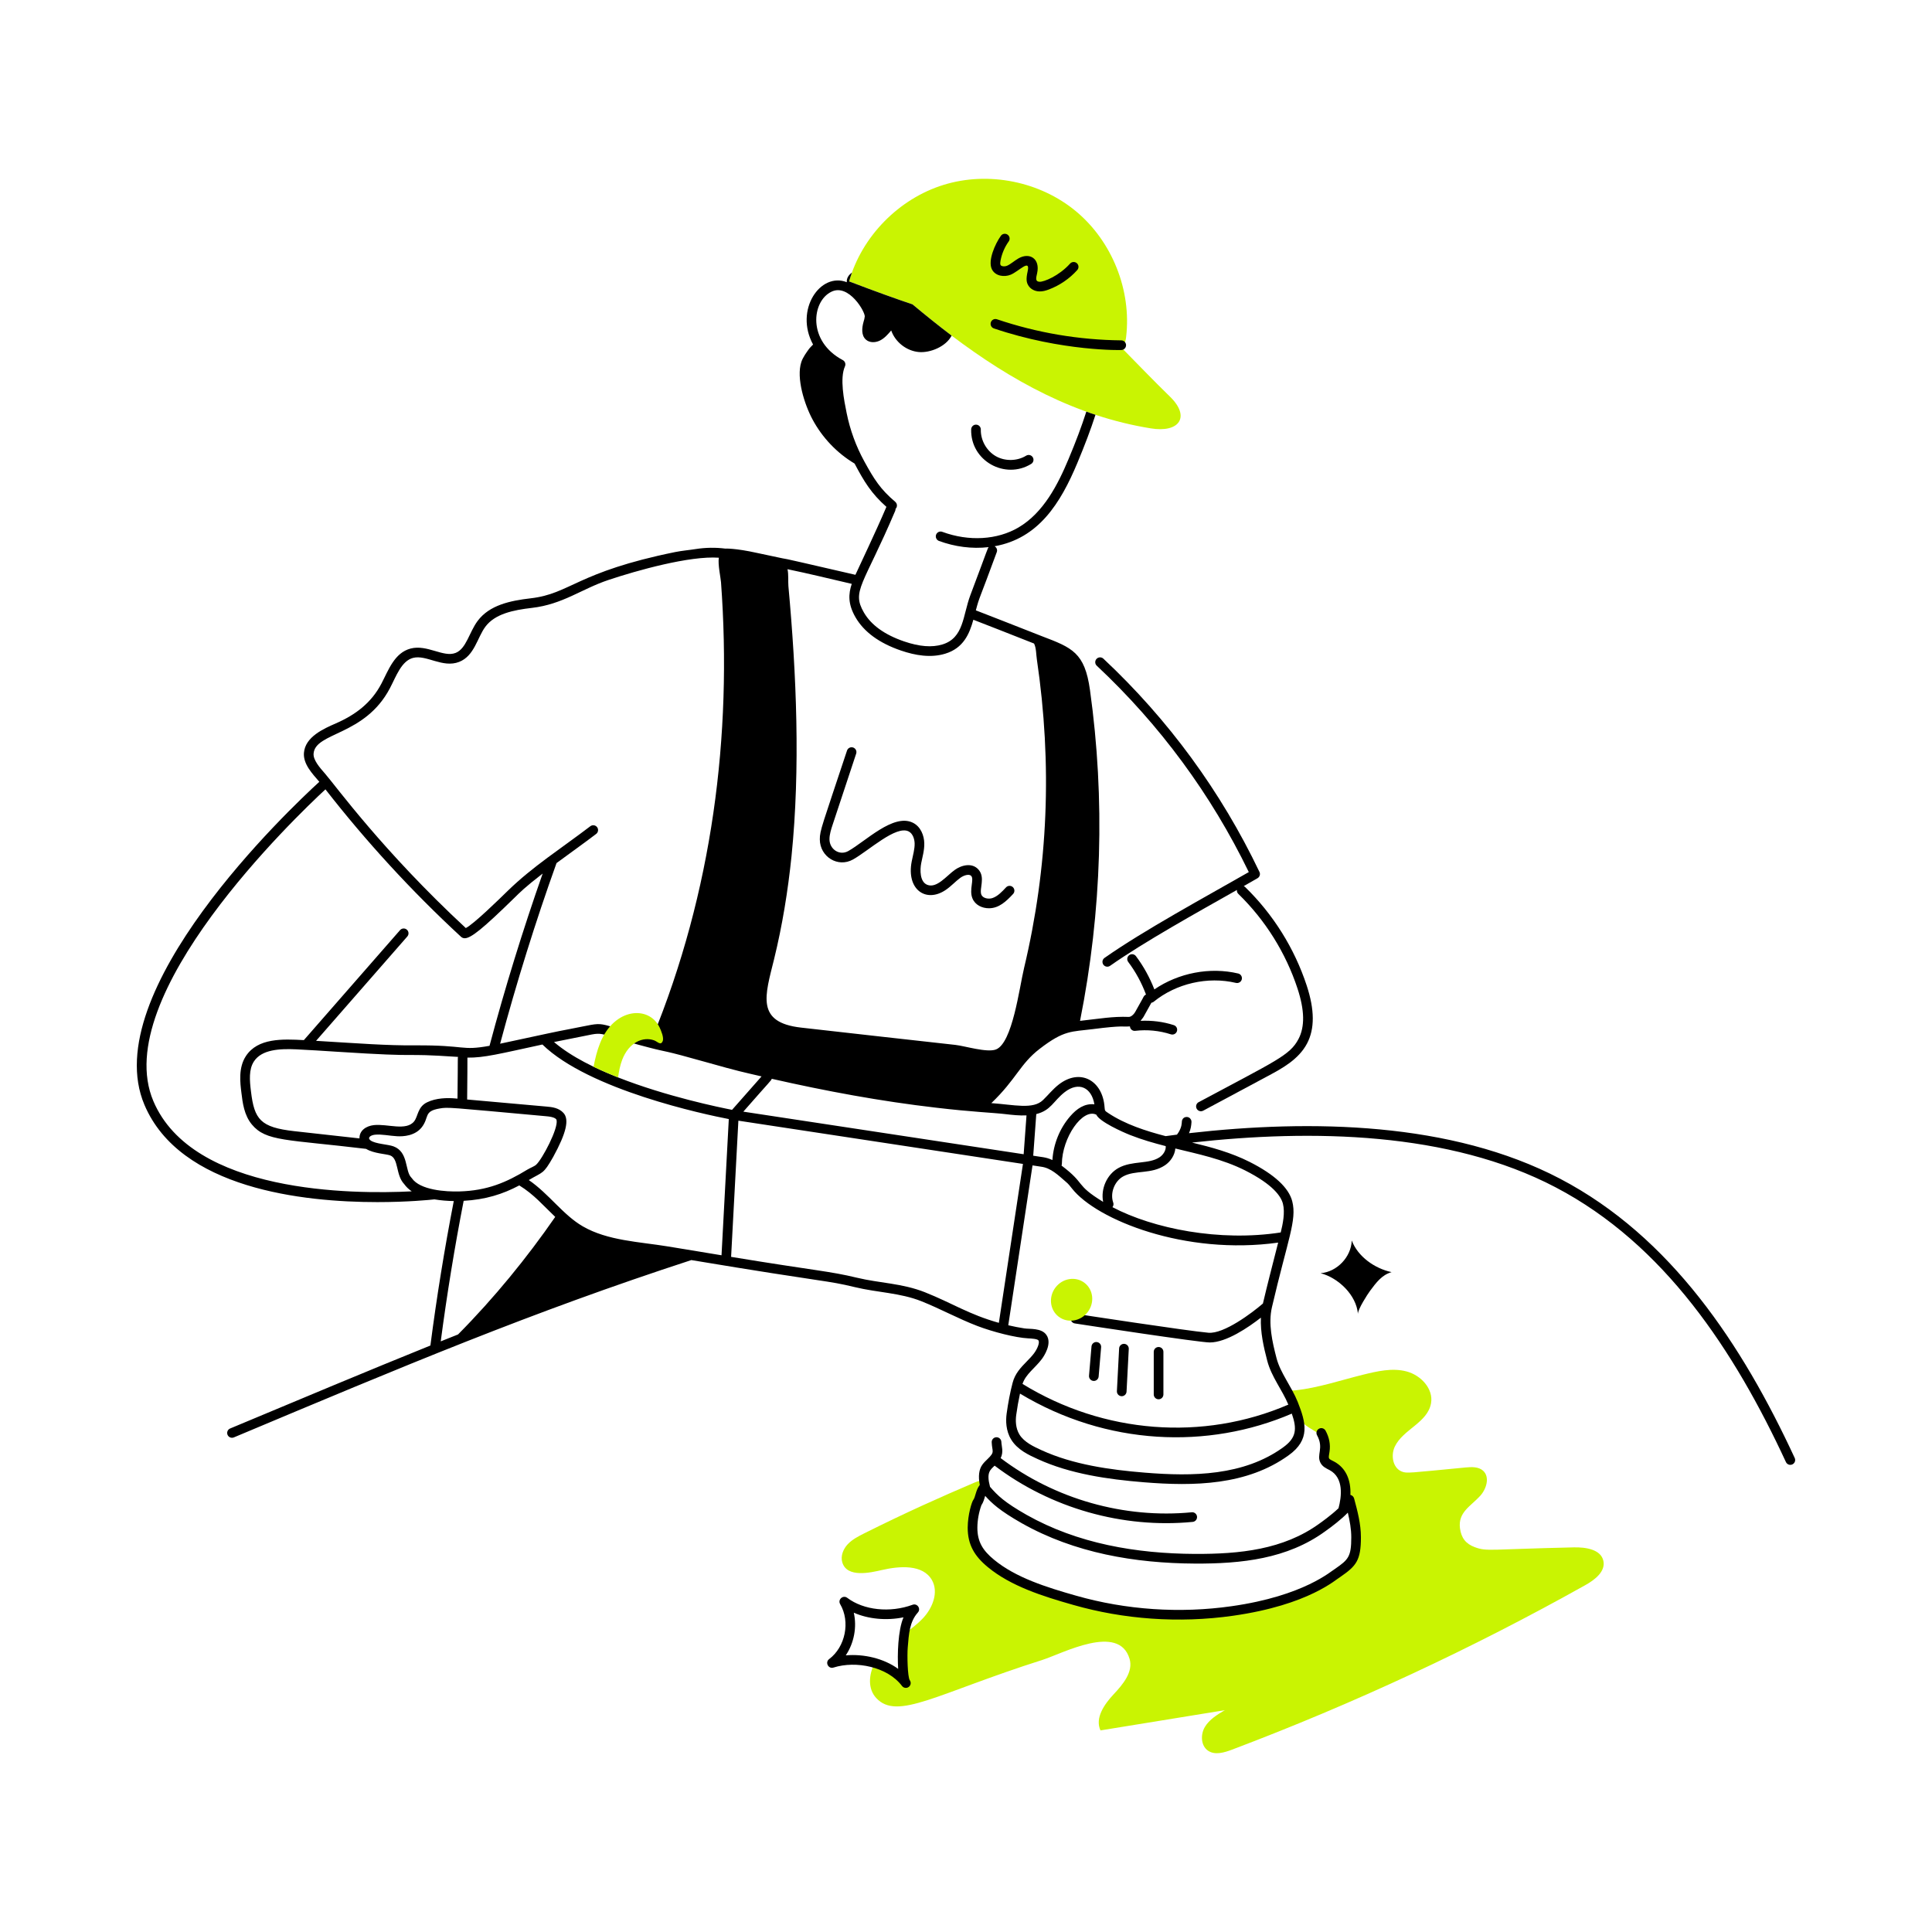 <?xml version="1.0" encoding="utf-8"?>
<svg xmlns="http://www.w3.org/2000/svg" enable-background="new 0 0 300 300" id="Layer_1" version="1.1" viewBox="0 0 300 300" x="0" y="0">
  <g id="_x32_6">
    <g>
      <g>
        <path d="M246.177,246.133c-17.624,9.868-35.976,18.412-54.873,25.553&#xD;&#xA;				c-1.202,0.454-2.646,0.889-3.717,0.162c-1.131-0.768-1.192-2.515-0.495-3.687&#xD;&#xA;				c0.697-1.171,1.929-1.919,3.101-2.606c-6.434,1.04-12.867,2.091-19.311,3.141&#xD;&#xA;				c-0.889-1.919,0.596-4.06,2.04-5.606c1.444-1.535,3.081-3.484,2.474-5.515&#xD;&#xA;				c-1.656-5.545-10.352-0.848-13.524,0.172&#xD;&#xA;				c-16.406,5.214-22.524,9.457-25.805,5.929c-1.343-1.454-1.172-3.626-0.253-5.454&#xD;&#xA;				c1.939,0.555,3.697,1.596,4.848,3.121c-0.624-0.813-0.59-5.245-0.252-7.645&#xD;&#xA;				c1.03-0.748,2.05-1.505,2.919-2.434c1.485-1.576,2.454-4.02,1.384-5.908&#xD;&#xA;				c-1.404-2.465-4.999-2.202-7.767-1.566c-1.717,0.394-5.454,1.283-6.161-1.212&#xD;&#xA;				c-0.283-0.98,0.161-2.06,0.858-2.798c0.697-0.737,1.626-1.212,2.545-1.677&#xD;&#xA;				c6.545-3.272,11.878-5.646,17.18-7.908c1.078-0.458,1.664-0.386,1.525,0.858&#xD;&#xA;				c-0.03-0.03-0.06-0.071-0.091-0.101c-0.586,0.586-0.566,1.757-1.081,2.424&#xD;&#xA;				c-0.572,1.539-0.851,3.359-0.626,5.02c0.858,5.657,10.408,8.576,15.786,10.1&#xD;&#xA;				c7.918,2.262,16.321,2.818,24.472,1.657c5.545-0.788,11.413-2.323,15.978-5.646&#xD;&#xA;				c2.514-1.792,3.242-2.137,3.242-5.797c0-1.969-0.515-3.909-1.03-5.828&#xD;&#xA;				c0.071,0.283-0.121,0.667-0.454,1.091c0.313-2.172-0.263-4.575-1.969-5.949&#xD;&#xA;				c-0.697-0.565-1.636-1.02-1.828-1.909c-0.182-0.788,0.343-1.616,0.182-2.414&#xD;&#xA;				c-0.389-1.816-3.273-1.488-4.717-5.04c-0.232-0.576-0.576-1.495-0.454-2.121&#xD;&#xA;				c0.141-0.757,0.212-0.576,0.919-0.657c3.474-0.384,6.989-1.566,10.403-2.414&#xD;&#xA;				c2.232-0.545,4.565-1.101,6.777-0.515c2.222,0.576,4.212,2.697,3.808,4.949&#xD;&#xA;				c-0.543,3.027-4.355,4.044-5.626,6.727c-0.636,1.353-0.323,3.282,1.05,3.858&#xD;&#xA;				c0.812,0.333,1.063,0.228,9.908-0.616c0.949-0.091,2.03-0.141,2.747,0.495&#xD;&#xA;				c1.091,0.98,0.535,2.838-0.454,3.919c-1.485,1.616-3.444,2.535-3.131,5.02&#xD;&#xA;				c0.202,1.505,0.899,2.414,2.283,2.929c1.923,0.717,2.192,0.333,15.402,0.04&#xD;&#xA;				c1.828-0.04,4.201,0.303,4.585,2.101&#xD;&#xA;				C249.328,244.022,247.642,245.315,246.177,246.133z" fill="#c9f402"/>
      </g>
    </g>
    <path d="M178.676,66.514c-11.612-1.877-21.598-7.373-30.91-14.4&#xD;&#xA;		c-2.06-1.56-4.07-3.18-6.07-4.85c-2.295-0.77-5.703-1.98-9.85-3.57&#xD;&#xA;		c1.969-6.966,7.697-12.831,14.68-14.99c6.96-2.15,14.97-0.54,20.57,4.12&#xD;&#xA;		c5.6,4.67,8.62,12.25,7.77,19.48c-0.1,0.86-0.31,1.29-0.81,1.59&#xD;&#xA;		c2.54,2.58,5.03,5.18,7.64,7.72&#xD;&#xA;		C184.904,64.751,183.102,67.251,178.676,66.514z" fill="#c9f402"/>
    <g>
      <path d="M278.683,226.395c-8.145-17.571-19.176-34.318-36.419-43.354&#xD;&#xA;			c-16.884-8.852-38.619-9.237-57.638-7.08c0.287-0.66,0.35-1.14,0.389-1.764&#xD;&#xA;			c-0.021-0.21-0.017-0.268-0.169-0.462c-0.016-0.021-0.025-0.047-0.044-0.066&#xD;&#xA;			c-0.135-0.139-0.322-0.226-0.531-0.228c-0.002,0-0.004,0-0.006,0&#xD;&#xA;			c-0.337,0-0.581,0.182-0.691,0.462c-0.112,0.269,0.011,0.605-0.267,1.323&#xD;&#xA;			c-0.201,0.521-0.479,0.858-0.547,0.959c-0.573,0.073-1.158,0.15-1.758,0.233&#xD;&#xA;			c-3.058-0.793-6.295-1.837-8.91-3.58c-0.529-0.348-0.529-0.348-0.573-0.89&#xD;&#xA;			c-0.288-4.176-3.774-6.124-7.108-3.549c-0.946,0.739-1.642,1.634-2.455,2.417&#xD;&#xA;			c-1.547,1.506-4.496,0.72-8.024,0.477c3.884-3.715,4.442-6.069,7.49-8.416&#xD;&#xA;			c3.839-2.965,4.953-2.649,8.329-3.083c4.656-0.599,4.565-0.326,5.703-0.416&#xD;&#xA;			c0.036,0.461,0.434,0.744,0.831,0.688c1.845-0.219,3.754-0.032,5.522,0.543&#xD;&#xA;			c0.388,0.128,0.816-0.083,0.945-0.48c0.128-0.394-0.087-0.817-0.48-0.945&#xD;&#xA;			c-1.655-0.539-3.42-0.754-5.162-0.671c0.075-0.084,0.14-0.187,0.209-0.281&#xD;&#xA;			c0.332-0.44-0.103,0.298,1.466-2.525c0.124-0.021,0.246-0.063,0.35-0.148&#xD;&#xA;			c3.497-2.851,8.396-3.977,12.787-2.935c0.404,0.093,0.807-0.155,0.903-0.557&#xD;&#xA;			c0.095-0.403-0.154-0.807-0.557-0.903c-4.41-1.045-9.274-0.086-13.02,2.47&#xD;&#xA;			c-0.717-1.844-1.668-3.584-2.861-5.168c-0.25-0.331-0.72-0.397-1.05-0.148&#xD;&#xA;			c-0.331,0.249-0.397,0.719-0.148,1.05c1.166,1.548,2.086,3.253,2.762,5.064&#xD;&#xA;			c-0.399,0.18-0.379,0.444-0.766,1.068c-0.055,0.102-0.784,1.42-0.922,1.653&#xD;&#xA;			c-0.165,0.279-0.474,0.624-0.793,0.718c-0.058,0.016-0.116,0.039-0.175,0.036&#xD;&#xA;			c-2.507-0.105-4.572,0.283-7.588,0.611c3.402-17.05,3.913-34.414,1.544-51.372&#xD;&#xA;			c-0.811-5.823-2.764-6.567-7.482-8.364c-6.335-2.468-6.974-2.758-10.24-4.006&#xD;&#xA;			c0.557-2.134,0.476-1.476,3.251-9.048c0.131-0.351-0.027-0.727-0.344-0.905&#xD;&#xA;			c6.812-1.217,10.227-6.64,12.87-12.968c1.13-2.71,2.06-5.15,2.8-7.45&#xD;&#xA;			c-0.48-0.15-0.95-0.31-1.42-0.49c-0.73,2.27-1.63,4.68-2.76,7.36&#xD;&#xA;			c-1.66,3.97-3.88,8.33-7.76,10.62c-3.3,1.95-7.73,2.21-11.84,0.69&#xD;&#xA;			c-0.39-0.15-0.82,0.05-0.97,0.44c-0.14,0.39,0.06,0.82,0.44,0.97&#xD;&#xA;			c2.471,0.9,5.098,1.268,7.732,0.962c-0.196,0.212-0.009-0.078-2.854,7.467&#xD;&#xA;			c-1.186,3.173-0.994,6.626-4.335,7.645c-1.625,0.495-3.572,0.341-5.954-0.473&#xD;&#xA;			c-3.021-1.033-5.123-2.548-6.248-4.502c-1.936-3.361-0.065-4.152,4.869-15.765&#xD;&#xA;			c0.043-0.102,0.059-0.207,0.056-0.311c0.317-0.313,0.272-0.818-0.045-1.094&#xD;&#xA;			c-2.3-1.95-3.27-3.48-4.8-6.27c-1.3-2.37-2.22-4.89-2.75-7.52&#xD;&#xA;			c-0.41-2.02-1.09-5.4-0.26-7.25c0.16-0.36,0.01-0.79-0.34-0.97&#xD;&#xA;			c-5.531-2.932-4.819-9.119-1.79-10.6c2.7-1.373,5.363,3.194,5.2,3.9&#xD;&#xA;			c-0.04,0.09-0.05,0.18-0.05,0.28c-0.04,0.16-0.09,0.31-0.13,0.46&#xD;&#xA;			c-0.27,0.95-0.38,2.11,0.35,2.77c0.58,0.53,1.5,0.5,2.2,0.15&#xD;&#xA;			c0.7-0.35,1.23-0.96,1.74-1.56c0.63,1.81,2.38,3.18,4.29,3.35&#xD;&#xA;			c1.77,0.16,4.24-0.86,5.09-2.55c-2.06-1.56-4.07-3.18-6.07-4.85&#xD;&#xA;			c-2.295-0.77-5.703-1.98-9.85-3.57c0.13-0.46,0.28-0.91,0.44-1.36&#xD;&#xA;			c-0.49,0.35-0.82,0.82-0.8,1.42c0,0.02,0,0.05,0.01,0.07&#xD;&#xA;			c-4.089-1.633-8.176,4.281-5.243,9.675c-0.271,0.279-0.526,0.535-0.605,0.644&#xD;&#xA;			c-0.446,0.618-0.986,1.353-1.224,2.085c-0.804,2.479,0.492,6.57,1.747,8.909&#xD;&#xA;			c1.509,2.811,3.786,5.213,6.528,6.844c1.473,2.791,2.597,4.648,4.948,6.728&#xD;&#xA;			c-0.006,0.012-0.017,0.02-0.023,0.033c-1.603,3.774-4.04,8.845-4.795,10.514&#xD;&#xA;			c-17.041-3.93-5.996-1.381-15.253-3.393v-0&#xD;&#xA;			c-3.416-0.762-5.024-0.686-4.924-0.673c-1.542-0.197-3.104-0.173-4.646,0.071&#xD;&#xA;			c-1.041,0.165-2.091,0.244-3.18,0.465c-15.302,3.111-16.237,6.464-22.417,7.179&#xD;&#xA;			c-3.201,0.371-6.415,1.053-8.247,3.519c-1.311,1.765-1.752,4.308-3.416,4.96&#xD;&#xA;			c-1.896,0.747-4.41-1.35-6.987-0.677c-2.513,0.658-3.436,3.35-4.537,5.453&#xD;&#xA;			c-1.558,2.972-3.993,4.821-7.054,6.16c-1.904,0.832-4.782,2.088-4.973,4.592&#xD;&#xA;			c-0.13,1.718,1.281,3.204,2.391,4.486c-4.586,4.193-34.618,32.573-27.155,50.165&#xD;&#xA;			c5.533,13.042,24.651,15.1,36.161,15.1c4.757-0,8.207-0.351,8.868-0.424&#xD;&#xA;			c0.989,0.163,1.995,0.247,3.002,0.262c-1.436,7.402-2.658,14.939-3.628,22.431&#xD;&#xA;			c-9.44,3.811-20.204,8.328-31.098,12.884c-0.382,0.16-0.562,0.599-0.402,0.981&#xD;&#xA;			c0.159,0.382,0.599,0.562,0.981,0.402c26.426-11.094,46.214-19.444,71.036-27.535&#xD;&#xA;			c21.689,3.615,20.789,3.095,25.388,4.201c3.537,0.857,6.996,0.866,10.333,2.189&#xD;&#xA;			c2.93,1.165,5.712,2.704,8.716,3.853c2.404,0.914,5.914,1.815,7.871,1.913&#xD;&#xA;			c0.46,0.023,1.418,0.07,1.592,0.316c0.212,0.297-0.099,1.212-0.677,1.995&#xD;&#xA;			c-0.336,0.45-0.729,0.854-1.146,1.28c-0.895,0.917-1.819,1.864-2.191,3.321&#xD;&#xA;			c-0.368,1.395-0.706,3.14-0.927,4.788c-0.144,1.068-0.137,2.632,0.708,4.015&#xD;&#xA;			c0.966,1.586,2.701,2.38,4.096,3.019c5.067,2.324,10.96,3.162,16.491,3.611&#xD;&#xA;			c7.81,0.641,16.023,0.483,22.497-4.188c3.39-2.432,2.685-5.076,1.411-8.282&#xD;&#xA;			c-0.962-2.398-2.683-4.482-3.284-6.768c-0.687-2.629-1.309-5.409-0.722-7.942&#xD;&#xA;			c2.462-10.559,3.895-13.522,3.158-16.432c-0.53-2.11-2.757-4.173-6.622-6.133&#xD;&#xA;			c-2.898-1.459-5.993-2.292-8.943-3.002c18.569-2.063,39.909-1.727,56.465,6.952&#xD;&#xA;			c16.923,8.87,27.769,25.428,35.754,42.657c0.174,0.375,0.618,0.539,0.996,0.365&#xD;&#xA;			C278.694,227.217,278.857,226.771,278.683,226.395z M175.476,176.242&#xD;&#xA;			c1.952,0.766,3.685,1.246,5.536,1.726c0.07,0.639-0.38,1.344-0.938,1.72&#xD;&#xA;			c-1.665,1.125-4.255,0.503-6.381,1.667c-1.818,0.995-2.799,3.255-2.397,5.273&#xD;&#xA;			c-4.499-2.756-2.584-2.724-6.463-5.637c0.03-0.08,0.052-0.164,0.053-0.254&#xD;&#xA;			c0.032-4.071,3.208-8.688,5.349-7.652&#xD;&#xA;			C170.725,174.186,174.341,175.791,175.476,176.242z M165.331,169.583&#xD;&#xA;			c2.18-1.686,4.171-0.72,4.605,1.894c-1.533-0.161-2.733,0.68-3.745,1.842&#xD;&#xA;			c-1.632,1.875-2.618,4.329-2.774,6.812c-1.105-0.508-1.702-0.442-2.979-0.675&#xD;&#xA;			l0.475-6.463C163.205,172.42,163.554,170.974,165.331,169.583z M156.096,172.998&#xD;&#xA;			c1.037,0.123,2.185,0.249,3.298,0.203l-0.441,6.028l-43.528-6.612&#xD;&#xA;			c4.396-5.025,4.314-4.791,4.408-5.104c8.391,1.909,16.945,3.5,25.56,4.493&#xD;&#xA;			C150.94,172.662,154.238,172.778,156.096,172.998z M103.728,193.549&#xD;&#xA;			c-4.454-0.73-9.376-0.888-13.229-3.121c-3.064-1.771-5.226-5.016-8.388-7.19&#xD;&#xA;			c2.203-1.315,2.219-0.826,3.788-3.589l0,0c0.001-0.003,0.003-0.005,0.004-0.008&#xD;&#xA;			c2.03-3.704,2.521-5.809,1.593-6.824c-0.708-0.778-1.743-0.919-2.649-0.99&#xD;&#xA;			c-14.744-1.314-11.95-1.065-12.309-1.096c0.02-2.874,0.063-6.251,0.042-6.505&#xD;&#xA;			c2.577,0.041,4.985-0.593,11.645-2.035c7.244,7.061,25.2,10.855,28.942,11.577&#xD;&#xA;			l-1.13,21.151C103.875,193.572,104.885,193.74,103.728,193.549z M71.344,185.006&#xD;&#xA;			c-2.131,0.067-6.114-0.202-7.389-2.05c-0.025-0.038-0.055-0.072-0.087-0.104&#xD;&#xA;			c-1.012-1.012-0.408-3.985-2.777-4.85c-0.857-0.315-2.833-0.37-3.564-0.928&#xD;&#xA;			c-0.535-0.419,0.022-0.8,0.682-0.875c1.016-0.114,2.326,0.18,3.428,0.235&#xD;&#xA;			c0.992,0.062,2.812-0.046,3.873-1.415c1.18-1.547,0.242-2.473,2.762-2.894&#xD;&#xA;			c1.34-0.224,1.162-0.191,16.45,1.196c0.451,0.035,1.602,0.149,1.704,0.611&#xD;&#xA;			c0.285,1.299-2.217,6.05-3.166,6.919c-0.291,0.271-0.878,0.471-1.355,0.758&#xD;&#xA;			C78.604,183.626,75.634,184.883,71.344,185.006z M55.821,176.772l-10.125-1.125&#xD;&#xA;			c-5.263-0.591-6.202-1.822-6.722-6.146c-0.222-1.762-0.354-3.447,0.459-4.688&#xD;&#xA;			c1.214-1.859,3.999-1.99,6.568-1.873c2.102,0.101,4.2,0.236,6.298,0.372&#xD;&#xA;			c14.517,0.939,9.021,0.147,18.828,0.804c-0.072,0.303-0.004-0.68-0.088,6.479&#xD;&#xA;			l-0.343-0.031c-1.222-0.107-2.978-0.088-4.395,0.609&#xD;&#xA;			c-1.455,0.714-1.372,2.135-1.979,2.931c-1.221,1.575-4.176,0.366-6.279,0.603&#xD;&#xA;			C56.858,174.843,55.788,175.54,55.821,176.772z M109.764,164.965&#xD;&#xA;			c5.084,1.436,5.546,1.491,8.49,2.179l-4.579,5.191&#xD;&#xA;			c-1.89-0.368-10.157-2.062-17.699-5.031c-3.393-1.357-7.164-3.119-9.948-5.497&#xD;&#xA;			c0.873-0.182,1.749-0.361,2.619-0.524c6.405-1.214,2.443-1.123,12.145,1.382&#xD;&#xA;			C103.884,163.473,102.527,162.922,109.764,164.965z M132.26,90.663&#xD;&#xA;			c-0.532,1.58-0.598,3.141,0.576,5.18c1.312,2.277,3.688,4.018,7.062,5.172&#xD;&#xA;			c2.236,0.765,4.635,1.172,6.877,0.489c2.841-0.866,3.759-3.084,4.367-5.269&#xD;&#xA;			c3.151,1.206,3.807,1.494,9.424,3.693c0.353,0.675,0.325,1.77,0.438,2.473&#xD;&#xA;			c2.405,16.314,1.756,32.199-1.99,47.924c-0.737,3.07-1.798,11.645-4.363,12.635&#xD;&#xA;			c-1.384,0.535-4.838-0.545-6.292-0.707c-7.989-0.889-15.978-1.778-23.967-2.687&#xD;&#xA;			c-7.09-0.798-5.575-5.02-4.201-10.595c1.293-5.272,2.161-10.635,2.717-16.039&#xD;&#xA;			c1.381-13.635,0.774-28.207-0.485-41.915c-0.06-0.666,0.043-1.861-0.142-2.631&#xD;&#xA;			C125.703,89.094,128.527,89.798,132.26,90.663z M48.693,117.026&#xD;&#xA;			c0.256-3.366,7.957-2.725,11.859-10.17c0.971-1.852,1.78-4.225,3.588-4.698&#xD;&#xA;			c2.049-0.54,4.601,1.623,7.155,0.622c2.381-0.934,2.807-3.759,4.072-5.462&#xD;&#xA;			c1.492-2.008,4.35-2.592,7.215-2.923c4.834-0.559,7.682-2.931,11.939-4.352&#xD;&#xA;			c4.364-1.456,12.555-3.762,17.102-3.442c-0.177,1.002,0.285,3.124,0.335,3.801&#xD;&#xA;			c1.757,23.828-1.359,48.11-10.695,70.835&#xD;&#xA;			c-9.924-2.581-6.223-2.69-12.895-1.428c-2.222,0.416-3.011,0.609-10.709,2.256&#xD;&#xA;			c2.546-9.489,5.484-18.917,8.758-28.047c2.334-1.722,4.231-3.058,6.157-4.528&#xD;&#xA;			c0.329-0.251,0.393-0.722,0.141-1.051c-0.25-0.329-0.722-0.392-1.051-0.141&#xD;&#xA;			c-4.491,3.427-8.947,6.245-12.832,10.039c-1.343,1.313-5.28,5.163-6.503,5.77&#xD;&#xA;			c-12.886-11.955-20.209-22.095-21.864-23.985&#xD;&#xA;			C49.642,119.182,48.618,118.012,48.693,117.026z M23.814,170.978&#xD;&#xA;			c-6.942-16.363,22.184-44.209,26.72-48.407&#xD;&#xA;			c6.294,8.063,13.264,15.691,20.987,22.831c0.18,0.18,0.378,0.289,0.641,0.289&#xD;&#xA;			c0.967-0,2.8-1.471,7.719-6.281c0.89-0.87,1.55-1.571,4.384-3.764&#xD;&#xA;			c-3.068,8.735-5.847,17.711-8.252,26.747c-4.535,0.815-3.506-0.122-11.58-0.07&#xD;&#xA;			c-4.433,0.032-8.44-0.288-15.354-0.703l14.169-16.203&#xD;&#xA;			c0.273-0.312,0.241-0.786-0.071-1.058c-0.312-0.273-0.787-0.24-1.058,0.071&#xD;&#xA;			l-14.934,17.078c-3.295-0.175-7.153-0.353-9.006,2.484&#xD;&#xA;			c-1.183,1.804-0.888,4.146-0.693,5.692c0.186,1.547,0.417,3.472,1.622,4.925&#xD;&#xA;			c2.204,2.653,5.369,2.301,17.737,3.786c1.189,0.733,3.084,0.777,3.732,1.015&#xD;&#xA;			c1.36,0.496,0.838,3.034,2.183,4.451c0.309,0.433,0.701,0.808,1.173,1.13&#xD;&#xA;			C54.747,185.459,29.905,185.335,23.814,170.978z M71.997,186.464&#xD;&#xA;			c3.389-0.191,6.056-1.024,8.638-2.394c2.277,1.399,3.706,3.112,5.579,4.89&#xD;&#xA;			c-4.365,6.319-9.503,12.624-15.089,18.253c-0.891,0.354-1.785,0.711-2.688,1.074&#xD;&#xA;			C69.401,200.993,70.593,193.663,71.997,186.464z M143.627,200.662&#xD;&#xA;			c-3.544-1.406-7.064-1.414-10.535-2.253c-4.41-1.061-6.193-1.04-19.566-3.244&#xD;&#xA;			l1.13-21.147l44.187,6.716c-5.197,34.293-3.314,21.869-3.74,24.677&#xD;&#xA;			C150.428,204.101,147.888,202.357,143.627,200.662z M199.23,224.758&#xD;&#xA;			c-0.001,0-0.001,0.001-0.002,0.001c-6.096,4.4-13.988,4.527-21.499,3.91&#xD;&#xA;			c-5.363-0.435-11.109-1.243-15.989-3.479c-1.208-0.553-2.712-1.242-3.44-2.437&#xD;&#xA;			c-0.617-1.008-0.614-2.206-0.502-3.034c0.15-1.114,0.356-2.266,0.586-3.321&#xD;&#xA;			c13.449,8.092,29.181,8.708,42.208,3.109&#xD;&#xA;			C201.41,221.873,201.333,223.249,199.23,224.758z M196.105,202.412&#xD;&#xA;			c-1.701,1.469-6.055,4.741-8.457,4.536c-3.301-0.287-20.354-2.902-20.526-2.928&#xD;&#xA;			c-0.411-0.064-0.793,0.217-0.855,0.627c-0.063,0.409,0.218,0.792,0.627,0.855&#xD;&#xA;			c1.583,0.243,19.315,2.955,20.964,2.955c2.571,0,5.985-2.335,7.936-3.855&#xD;&#xA;			c-0.1,2.249,0.417,4.528,0.986,6.705c0.658,2.506,2.302,4.472,3.274,6.801&#xD;&#xA;			c-13.228,5.707-28.677,4.537-41.28-3.215c0.508-1.539,1.956-2.459,3.006-3.866&#xD;&#xA;			c0.287-0.388,1.667-2.394,0.695-3.757c-0.769-1.086-2.568-0.869-3.399-0.995&#xD;&#xA;			c-0.844-0.127-1.681-0.298-2.512-0.49c0.435-2.867-1.478,9.743,3.765-24.823&#xD;&#xA;			l1.338,0.203c1.518,0.194,2.635,1.3,3.87,2.37&#xD;&#xA;			c0.36,0.29,0.64,0.66,0.94,1.04c3.818,4.83,17.541,10.396,31.996,8.375&#xD;&#xA;			C197.501,196.777,196.814,199.39,196.105,202.412z M199.213,186.919&#xD;&#xA;			c0.349,1.377-0.016,3.132-0.342,4.455c-9.488,1.469-19.776-0.585-26.131-3.927&#xD;&#xA;			c0.15-0.196,0.213-0.453,0.123-0.703c-0.523-1.462,0.186-3.327,1.549-4.073&#xD;&#xA;			c1.872-1.024,4.37-0.3,6.5-1.739c0.832-0.561,1.506-1.537,1.594-2.594&#xD;&#xA;			c3.485,0.857,7.278,1.616,10.862,3.42&#xD;&#xA;			C197.676,183.942,198.924,185.769,199.213,186.919z"/>
      <path d="M209.69,232.126c0.103-2.387-0.751-4.207-2.498-5.157l-0.236-0.122&#xD;&#xA;			c-0.764-0.385-0.67-0.349-0.508-1.438c0.167-1.106-0.041-2.204-0.619-3.26&#xD;&#xA;			c-0.199-0.363-0.654-0.498-1.018-0.298c-0.363,0.199-0.497,0.654-0.298,1.018&#xD;&#xA;			c1.109,2.029-0.146,3.01,0.542,4.297c0.312,0.581,0.848,0.831,1.423,1.122&#xD;&#xA;			c2.217,1.205,1.841,4.138,1.366,5.91c-1.143,1.096-2.764,2.24-2.964,2.38&#xD;&#xA;			c-5.594,4.064-12.416,4.742-19.341,4.714c-9.114-0.048-18.218-1.602-26.125-6.063&#xD;&#xA;			c-3.479-1.98-4.493-2.996-5.683-4.358c-0.592-2.24,0.013-2.61,0.714-3.284&#xD;&#xA;			c8.716,6.609,19.891,9.783,30.755,8.732c0.412-0.04,0.714-0.406,0.674-0.819&#xD;&#xA;			c-0.04-0.412-0.415-0.719-0.819-0.674c-10.491,1.014-21.272-2.054-29.672-8.412&#xD;&#xA;			c0.488-0.992,0.13-1.832,0.107-2.517c-0.014-0.414-0.369-0.733-0.775-0.724&#xD;&#xA;			c-0.414,0.014-0.738,0.361-0.724,0.775c0.051,1.505,0.571,1.452-0.665,2.635&#xD;&#xA;			c-0.272,0.261-0.554,0.53-0.787,0.855c-0.535,0.732-0.653,1.8-0.399,3.147&#xD;&#xA;			c-0.627,0.774-0.66,1.874-1.013,2.332c-0.217,0.279-0.848,2.239-0.863,4.296&#xD;&#xA;			c0,2.653,1.05,4.419,3.13,6.133c3.576,2.956,8.522,4.521,13.28,5.87&#xD;&#xA;			c7.768,2.219,16.33,2.882,24.784,1.678c11.854-1.684,16.054-5.715,16.694-6.048&#xD;&#xA;			c2.423-1.682,3.17-2.514,3.17-6.138c0-2.088-0.537-4.088-1.056-6.022&#xD;&#xA;			C210.193,232.403,209.961,232.191,209.69,232.126z M207.3,243.614&#xD;&#xA;			c-0.511,0.266-4.754,4.191-16.051,5.795c-8.047,1.148-16.402,0.581-24.162-1.635&#xD;&#xA;			c-4.606-1.306-9.384-2.812-12.736-5.584c-1.762-1.451-2.585-2.807-2.585-4.97&#xD;&#xA;			c0.009-1.174,0.225-2.377,0.625-3.488c0.3-0.437,0.437-0.953,0.585-1.454&#xD;&#xA;			c1.04,1.145,2.194,2.26,5.701,4.256c8.179,4.613,17.542,6.209,26.857,6.258&#xD;&#xA;			c7.244,0.038,14.357-0.731,20.218-4.993c1.068-0.746,2.632-1.962,3.536-2.915&#xD;&#xA;			c0.304,1.265,0.537,2.548,0.537,3.825&#xD;&#xA;			C209.825,241.734,209.375,242.175,207.3,243.614z"/>
      <path d="M179.904,217.281c0.414,0,0.75-0.336,0.75-0.75v-6.619c0-0.414-0.336-0.75-0.75-0.75&#xD;&#xA;			s-0.75,0.336-0.75,0.75v6.619C179.154,216.945,179.489,217.281,179.904,217.281z"/>
      <path d="M174.181,216.802c0.396,0,0.728-0.311,0.749-0.711l0.345-6.632&#xD;&#xA;			c0.021-0.414-0.296-0.767-0.71-0.788c-0.411-0.019-0.767,0.296-0.788,0.71&#xD;&#xA;			l-0.345,6.632C173.41,216.44,173.749,216.802,174.181,216.802z"/>
      <path d="M169.851,214.432c0.385,0,0.713-0.295,0.746-0.687l0.386-4.542&#xD;&#xA;			c0.035-0.413-0.271-0.775-0.684-0.811c-0.411-0.038-0.776,0.271-0.811,0.684&#xD;&#xA;			l-0.386,4.542C169.065,214.057,169.411,214.432,169.851,214.432z"/>
      <path d="M141.708,249.186c-3.512,1.288-7.589,0.854-10.148-1.076&#xD;&#xA;			c-0.652-0.49-1.512,0.273-1.099,0.978c1.6,2.73,0.816,6.639-1.712,8.535&#xD;&#xA;			c-0.674,0.506-0.12,1.572,0.678,1.315c3.492-1.11,8.388-0.115,10.633,2.853&#xD;&#xA;			c0.002,0.003,0.005,0.007,0.008,0.01c0.252,0.328,0.722,0.389,1.049,0.14&#xD;&#xA;			c0.328-0.25,0.393-0.717,0.145-1.047c-0.335-0.554-0.414-3.839-0.307-5.101&#xD;&#xA;			c0.176-2.094,0.27-3.944,1.57-5.403&#xD;&#xA;			C143.046,249.805,142.432,248.917,141.708,249.186z M139.467,259.142&#xD;&#xA;			c-2.238-1.629-5.339-2.346-8.138-2.098c1.285-1.903,1.756-4.385,1.246-6.625&#xD;&#xA;			c2.273,0.995,5.059,1.258,7.721,0.719&#xD;&#xA;			C139.431,253.143,139.325,256.982,139.467,259.142z"/>
      <path d="M209.899,192.624c-0.083,2.556-2.286,4.871-4.836,5.079&#xD;&#xA;			c2.756,0.719,5.56,3.388,5.799,6.33c-0.056-0.667,1.478-3.056,1.888-3.604&#xD;&#xA;			c0.957-1.276,1.802-2.448,3.334-2.894&#xD;&#xA;			C213.465,196.976,210.848,195.13,209.899,192.624z"/>
      <path d="M132.453,133.461c2.456-1.378,6.658-5.325,8.626-4.367&#xD;&#xA;			c0.67,0.327,0.928,1.208,0.945,1.863c0.023,0.897-0.262,1.821-0.454,2.808&#xD;&#xA;			c-0.853,4.402,2.249,6.483,5.277,4.426c0.862-0.584,1.508-1.323,2.259-1.874&#xD;&#xA;			c0.572-0.418,1.385-0.652,1.701-0.306c0.499,0.545-0.352,2.149,0.19,3.482&#xD;&#xA;			c0.426,1.05,1.51,1.542,2.564,1.542c1.57,0,2.699-1.09,3.753-2.22&#xD;&#xA;			c0.283-0.303,0.266-0.778-0.037-1.06s-0.778-0.266-1.06,0.037&#xD;&#xA;			c-0.607,0.651-1.296,1.39-2.118,1.661c-0.626,0.206-1.49,0.026-1.713-0.524&#xD;&#xA;			c-0.369-0.909,0.677-2.673-0.473-3.93c-0.978-1.068-2.599-0.693-3.694,0.108&#xD;&#xA;			c-1.286,0.941-2.777,2.886-4.254,2.279c-1.147-0.473-1.12-2.319-0.923-3.336&#xD;&#xA;			c0.188-0.974,0.509-2.013,0.48-3.132c-0.029-1.126-0.514-2.552-1.787-3.172&#xD;&#xA;			c-3.01-1.467-7.343,2.907-10.017,4.407c-1.357,0.761-2.908-0.27-2.917-1.823&#xD;&#xA;			c-0.004-0.777,0.263-1.582,0.521-2.361l3.626-10.948&#xD;&#xA;			c0.13-0.393-0.083-0.817-0.476-0.948c-0.394-0.13-0.817,0.083-0.948,0.476&#xD;&#xA;			c-3.86,11.655-4.23,12.392-4.223,13.789&#xD;&#xA;			C127.318,133.061,130.126,134.767,132.453,133.461z"/>
      <path d="M160.123,72.036c0.353-0.217,0.463-0.679,0.246-1.032&#xD;&#xA;			c-0.217-0.354-0.68-0.463-1.032-0.246c-1.4,0.862-3.297,0.89-4.723,0.07&#xD;&#xA;			c-1.425-0.82-2.354-2.476-2.312-4.119c0.011-0.414-0.316-0.758-0.73-0.769&#xD;&#xA;			c-0.4-0.022-0.758,0.315-0.769,0.73&#xD;&#xA;			C150.676,71.573,156.071,74.53,160.123,72.036z"/>
      <path d="M170.27,102.312c-0.283,0.302-0.268,0.777,0.035,1.06&#xD;&#xA;			c9.804,9.188,17.744,19.966,23.607,32.045c-6.72,3.851-16.309,9.046-22.404,13.327&#xD;&#xA;			c-0.339,0.238-0.421,0.706-0.183,1.045c0.238,0.34,0.707,0.42,1.045,0.183&#xD;&#xA;			c5.353-3.76,13.582-8.319,19.696-11.779c-0.02,0.218,0.044,0.441,0.214,0.605&#xD;&#xA;			c4.192,4.069,7.372,9.152,9.197,14.702c1.106,3.364,1.157,5.927,0.154,7.834&#xD;&#xA;			c-1.339,2.545-3.449,3.348-15.506,9.808c-0.365,0.196-0.503,0.65-0.307,1.015&#xD;&#xA;			c0.198,0.37,0.657,0.5,1.015,0.307l10.11-5.417&#xD;&#xA;			c2.095-1.123,4.702-2.52,6.015-5.016c1.203-2.286,1.184-5.23-0.056-9.001&#xD;&#xA;			c-1.9-5.778-5.212-11.072-9.577-15.309c-0.059-0.058-0.13-0.095-0.2-0.129&#xD;&#xA;			c0.743-0.422,1.462-0.832,2.141-1.223c0.339-0.196,0.471-0.62,0.302-0.973&#xD;&#xA;			c-5.972-12.502-14.126-23.646-24.237-33.12&#xD;&#xA;			C171.029,101.994,170.553,102.009,170.27,102.312z"/>
      <path d="M153.859,50.046c-0.133,0.393,0.078,0.818,0.47,0.951&#xD;&#xA;			c10.669,3.608,19.874,3.361,19.774,3.353c0.411,0,0.746-0.331,0.75-0.743&#xD;&#xA;			c0.004-0.414-0.328-0.753-0.743-0.757c-6.577-0.065-13.071-1.167-19.301-3.273&#xD;&#xA;			C154.416,49.443,153.992,49.653,153.859,50.046z"/>
      <path d="M156.94,42.655c1.253-0.513,3.079-2.561,2.639-0.554&#xD;&#xA;			c-0.277,1.245-0.199,1.741,0.105,2.234c0.335,0.544,0.963,0.886,1.679,0.917&#xD;&#xA;			c0.532,0.021,1.026-0.119,1.521-0.307c1.675-0.636,3.194-1.677,4.391-3.01&#xD;&#xA;			c0.277-0.308,0.251-0.782-0.057-1.059s-0.782-0.251-1.059,0.057&#xD;&#xA;			c-1.729,1.924-4.08,2.86-4.733,2.819c-0.719-0.029-0.544-0.598-0.381-1.332&#xD;&#xA;			c0.497-2.274-1.18-3.271-2.886-2.303c-0.6,0.34-1.252,0.929-1.787,1.148&#xD;&#xA;			c-0.397,0.162-0.896,0.101-1.01-0.122c-0.083-0.165-0.038-0.474,0.004-0.693&#xD;&#xA;			c0.201-1.061,0.64-2.085,1.269-2.963c0.241-0.336,0.164-0.805-0.173-1.046&#xD;&#xA;			c-0.337-0.24-0.806-0.165-1.046,0.173c-0.9,1.257-2.062,3.882-1.391,5.208&#xD;&#xA;			C154.557,42.874,155.927,43.071,156.94,42.655z"/>
    </g>
    <g>
      <g>
        <ellipse cx="166.397" cy="201.828" fill="#c9f402" rx="3.306" ry="3.146" transform="rotate(-52.756 166.397 201.828)"/>
      </g>
    </g>
    <g>
      <g>
        <path d="M102.896,161.684c-0.31,0.71-0.78,0.06-1.33-0.14&#xD;&#xA;				c-1.72-0.62-3.923,0.305-4.96,3.04c-0.33,0.87-0.5,1.79-0.63,2.72&#xD;&#xA;				c-1.3-0.52-2.59-1.07-3.81-1.66c0.25-1.26,0.54-2.5,1.02-3.68&#xD;&#xA;				c2.189-5.511,7.627-5.888,9.25-2.39C102.656,160.054,103.136,161.144,102.896,161.684z" fill="#c9f402"/>
      </g>
    </g>
  </g>
</svg>